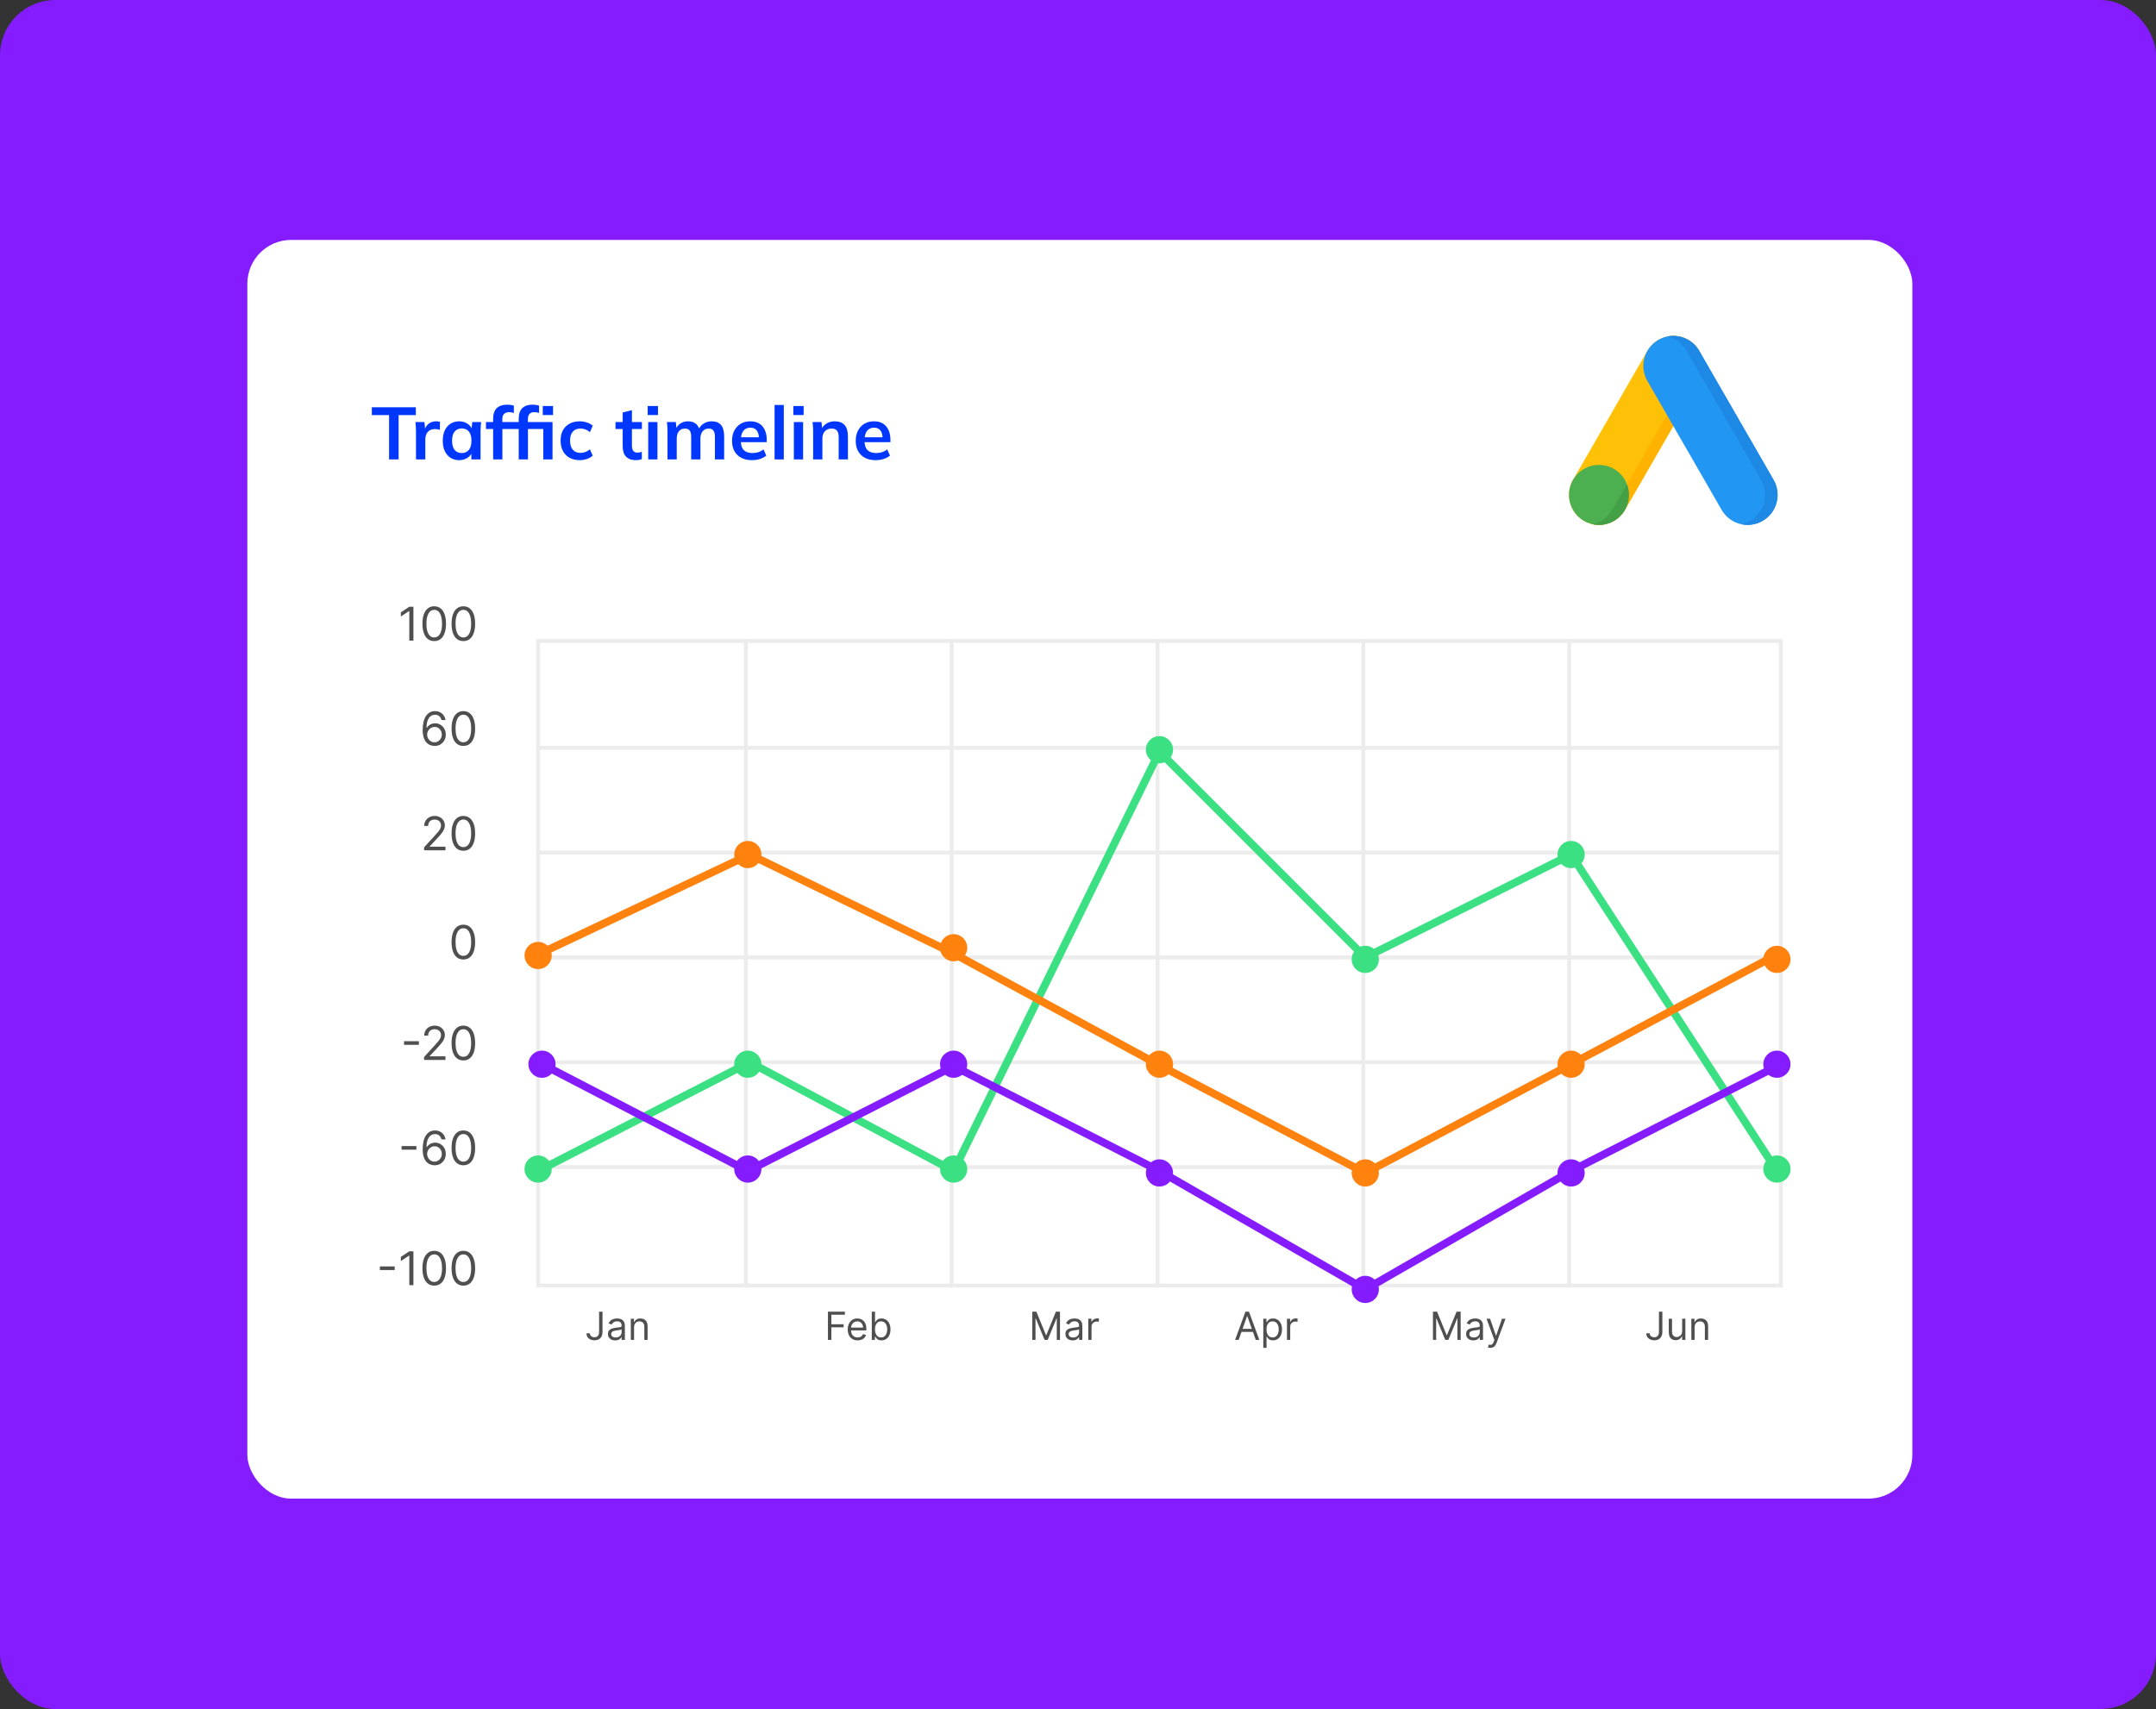 <svg width="584" height="463" viewBox="0 0 584 463" fill="none" xmlns="http://www.w3.org/2000/svg">
<rect x="0" y="0" width="584" height="463" fill="#333333" stroke="none"/>
<rect width="584" height="463" rx="15" fill="#851CFF"/>
<rect x="67" y="65" width="451" height="341" rx="11.869" fill="white"/>
<path d="M457.31 92.091C453.426 89.845 448.46 91.178 446.218 95.069L426.089 129.999C423.847 133.89 425.178 138.866 429.061 141.113C432.945 143.359 437.911 142.026 440.154 138.135L460.282 103.205C462.525 99.314 461.194 94.338 457.31 92.091Z" fill="#FFC107"/>
<path d="M457.307 92.091C455.492 91.042 453.442 90.774 451.544 91.183C452.35 91.357 453.143 91.656 453.896 92.091C457.78 94.338 459.111 99.314 456.868 103.205L436.74 138.135C435.545 140.208 433.576 141.555 431.41 142.021C434.764 142.745 438.342 141.272 440.15 138.135L460.279 103.205C462.521 99.314 461.19 94.338 457.307 92.091Z" fill="#FFB300"/>
<path d="M433.112 142.204C437.592 142.204 441.223 138.566 441.223 134.077C441.223 129.589 437.592 125.95 433.112 125.95C428.632 125.95 425 129.589 425 134.077C425 138.566 428.632 142.204 433.112 142.204Z" fill="#4CAF50"/>
<path d="M431.411 142.021C431.411 142.022 431.41 142.023 431.41 142.024C431.958 142.141 432.526 142.204 433.109 142.204C437.589 142.204 441.221 138.565 441.221 134.077C441.221 133.08 441.04 132.125 440.712 131.242L436.741 138.135C435.546 140.208 433.577 141.555 431.411 142.021Z" fill="#43A047"/>
<path d="M480.411 129.999L460.283 95.069C458.04 91.178 453.074 89.845 449.19 92.091C445.307 94.338 443.976 99.314 446.218 103.205L466.347 138.135C468.589 142.026 473.555 143.359 477.439 141.113C481.323 138.866 482.654 133.89 480.411 129.999Z" fill="#2196F3"/>
<path d="M480.411 129.999L460.283 95.069C458.475 91.932 454.897 90.459 451.543 91.183C453.709 91.649 455.677 92.996 456.872 95.069L477.001 129.999C479.243 133.89 477.913 138.866 474.029 141.113C473.276 141.548 472.483 141.847 471.677 142.021C473.575 142.43 475.625 142.162 477.44 141.113C481.323 138.866 482.654 133.89 480.411 129.999Z" fill="#1E88E5"/>
<path d="M105.386 124.462V112.459H100.717V110.334H112.64V112.459H107.971V124.462H105.386ZM112.681 124.462V116.927C112.681 116.5 112.667 116.066 112.641 115.625C112.627 115.184 112.594 114.756 112.54 114.342H114.965L115.246 117.108H114.845C114.979 116.44 115.199 115.885 115.506 115.444C115.827 115.004 116.214 114.676 116.669 114.463C117.123 114.249 117.617 114.142 118.152 114.142C118.392 114.142 118.586 114.155 118.733 114.182C118.88 114.195 119.027 114.229 119.174 114.282L119.153 116.487C118.9 116.38 118.679 116.313 118.492 116.286C118.319 116.259 118.098 116.246 117.831 116.246C117.256 116.246 116.769 116.366 116.368 116.607C115.981 116.847 115.687 117.181 115.486 117.609C115.299 118.036 115.206 118.524 115.206 119.072V124.462H112.681ZM124.378 124.663C123.496 124.663 122.721 124.456 122.053 124.042C121.385 123.614 120.864 123.006 120.49 122.218C120.116 121.43 119.929 120.488 119.929 119.392C119.929 118.297 120.116 117.362 120.49 116.587C120.864 115.799 121.385 115.197 122.053 114.783C122.721 114.356 123.496 114.142 124.378 114.142C125.233 114.142 125.981 114.356 126.622 114.783C127.277 115.197 127.711 115.758 127.925 116.467H127.704L127.925 114.342H130.33C130.29 114.756 130.249 115.177 130.209 115.605C130.183 116.032 130.169 116.453 130.169 116.867V124.462H127.684L127.664 122.378H127.905C127.691 123.073 127.257 123.627 126.602 124.042C125.948 124.456 125.206 124.663 124.378 124.663ZM125.079 122.739C125.867 122.739 126.502 122.465 126.983 121.917C127.464 121.356 127.704 120.515 127.704 119.392C127.704 118.27 127.464 117.435 126.983 116.887C126.502 116.34 125.867 116.066 125.079 116.066C124.291 116.066 123.656 116.34 123.175 116.887C122.694 117.435 122.454 118.27 122.454 119.392C122.454 120.515 122.688 121.356 123.155 121.917C123.636 122.465 124.278 122.739 125.079 122.739ZM133.578 124.462V116.226H131.635V114.342H134.28L133.578 114.984V113.44C133.578 112.185 133.899 111.236 134.54 110.595C135.195 109.954 136.15 109.633 137.406 109.633C137.7 109.633 138.007 109.653 138.328 109.693C138.662 109.733 138.949 109.807 139.19 109.913V111.877C139.016 111.811 138.809 111.757 138.568 111.717C138.328 111.677 138.094 111.657 137.867 111.657C137.52 111.657 137.206 111.724 136.925 111.857C136.658 111.991 136.444 112.198 136.284 112.479C136.137 112.746 136.063 113.106 136.063 113.561V114.783L135.703 114.342H138.729V116.226H136.083V124.462H133.578ZM140.506 124.462V116.226H138.562V114.342H141.208L140.506 114.984V113.44C140.506 112.185 140.82 111.236 141.448 110.595C142.089 109.954 143.018 109.633 144.234 109.633C144.528 109.633 144.835 109.653 145.155 109.693C145.489 109.733 145.777 109.807 146.017 109.913V111.877C145.844 111.811 145.636 111.757 145.396 111.717C145.155 111.677 144.922 111.657 144.695 111.657C144.174 111.657 143.759 111.811 143.452 112.118C143.145 112.412 142.991 112.893 142.991 113.561V114.783L142.63 114.342H149.664V124.462H147.159V116.226H143.011V124.462H140.506ZM147.019 112.439V109.994H149.805V112.439H147.019ZM157.038 124.663C155.996 124.663 155.081 124.449 154.293 124.022C153.518 123.594 152.917 122.986 152.489 122.198C152.062 121.396 151.848 120.448 151.848 119.352C151.848 118.257 152.062 117.322 152.489 116.547C152.93 115.772 153.538 115.177 154.313 114.763C155.088 114.349 155.996 114.142 157.038 114.142C157.706 114.142 158.354 114.249 158.982 114.463C159.623 114.663 160.144 114.957 160.545 115.344L159.784 117.088C159.423 116.754 159.015 116.507 158.561 116.346C158.12 116.173 157.686 116.086 157.259 116.086C156.363 116.086 155.662 116.366 155.154 116.927C154.66 117.489 154.413 118.303 154.413 119.372C154.413 120.441 154.66 121.263 155.154 121.837C155.662 122.412 156.363 122.699 157.259 122.699C157.673 122.699 158.1 122.619 158.541 122.458C158.995 122.298 159.41 122.051 159.784 121.717L160.545 123.44C160.131 123.828 159.603 124.128 158.962 124.342C158.334 124.556 157.693 124.663 157.038 124.663ZM172.315 124.663C171.113 124.663 170.204 124.349 169.59 123.721C168.975 123.093 168.668 122.151 168.668 120.895V116.226H166.724V114.342H168.668V111.757L171.173 111.116V114.342H173.878V116.226H171.173V120.735C171.173 121.43 171.306 121.917 171.573 122.198C171.841 122.478 172.208 122.619 172.676 122.619C172.93 122.619 173.143 122.599 173.317 122.559C173.504 122.519 173.684 122.465 173.858 122.398V124.382C173.631 124.476 173.377 124.543 173.097 124.583C172.829 124.636 172.569 124.663 172.315 124.663ZM175.58 124.462V114.342H178.085V124.462H175.58ZM175.439 112.439V109.994H178.225V112.439H175.439ZM180.805 124.462V116.867C180.805 116.453 180.791 116.032 180.765 115.605C180.738 115.177 180.698 114.756 180.644 114.342H183.069L183.27 116.346H183.029C183.31 115.652 183.737 115.11 184.312 114.723C184.9 114.336 185.594 114.142 186.396 114.142C187.198 114.142 187.859 114.336 188.38 114.723C188.914 115.097 189.288 115.685 189.502 116.487H189.181C189.462 115.765 189.923 115.197 190.564 114.783C191.205 114.356 191.94 114.142 192.769 114.142C193.904 114.142 194.753 114.476 195.314 115.144C195.875 115.812 196.155 116.854 196.155 118.27V124.462H193.65V118.37C193.65 117.569 193.517 116.994 193.25 116.647C192.982 116.286 192.555 116.106 191.967 116.106C191.272 116.106 190.725 116.353 190.324 116.847C189.923 117.328 189.723 117.983 189.723 118.811V124.462H187.218V118.37C187.218 117.569 187.084 116.994 186.817 116.647C186.55 116.286 186.122 116.106 185.534 116.106C184.839 116.106 184.292 116.353 183.891 116.847C183.503 117.328 183.31 117.983 183.31 118.811V124.462H180.805ZM203.719 124.663C202.022 124.663 200.693 124.195 199.731 123.26C198.769 122.325 198.288 121.042 198.288 119.412C198.288 118.357 198.495 117.435 198.909 116.647C199.323 115.859 199.898 115.244 200.632 114.803C201.381 114.362 202.249 114.142 203.238 114.142C204.213 114.142 205.028 114.349 205.683 114.763C206.337 115.177 206.831 115.758 207.165 116.507C207.513 117.255 207.687 118.13 207.687 119.132V119.793H200.312V118.47H205.903L205.562 118.751C205.562 117.816 205.362 117.101 204.961 116.607C204.574 116.112 204.006 115.865 203.258 115.865C202.429 115.865 201.788 116.159 201.334 116.747C200.893 117.335 200.673 118.157 200.673 119.212V119.472C200.673 120.568 200.94 121.39 201.474 121.937C202.022 122.472 202.79 122.739 203.779 122.739C204.353 122.739 204.888 122.665 205.382 122.519C205.89 122.358 206.371 122.104 206.825 121.757L207.566 123.44C207.085 123.828 206.511 124.128 205.843 124.342C205.175 124.556 204.467 124.663 203.719 124.663ZM209.808 124.462V109.713H212.313V124.462H209.808ZM215.033 124.462V114.342H217.538V124.462H215.033ZM214.893 112.439V109.994H217.678V112.439H214.893ZM220.258 124.462V116.867C220.258 116.453 220.245 116.032 220.218 115.605C220.191 115.177 220.151 114.756 220.098 114.342H222.523L222.723 116.346H222.483C222.803 115.638 223.278 115.097 223.905 114.723C224.533 114.336 225.261 114.142 226.09 114.142C227.279 114.142 228.174 114.476 228.775 115.144C229.376 115.812 229.677 116.854 229.677 118.27V124.462H227.172V118.39C227.172 117.575 227.012 116.994 226.691 116.647C226.384 116.286 225.916 116.106 225.288 116.106C224.513 116.106 223.899 116.346 223.445 116.827C222.99 117.308 222.763 117.949 222.763 118.751V124.462H220.258ZM237.223 124.663C235.526 124.663 234.197 124.195 233.235 123.26C232.273 122.325 231.792 121.042 231.792 119.412C231.792 118.357 231.999 117.435 232.413 116.647C232.827 115.859 233.402 115.244 234.137 114.803C234.885 114.362 235.753 114.142 236.742 114.142C237.717 114.142 238.532 114.349 239.187 114.763C239.841 115.177 240.336 115.758 240.67 116.507C241.017 117.255 241.191 118.13 241.191 119.132V119.793H233.816V118.47H239.407L239.066 118.751C239.066 117.816 238.866 117.101 238.465 116.607C238.078 116.112 237.51 115.865 236.762 115.865C235.933 115.865 235.292 116.159 234.838 116.747C234.397 117.335 234.177 118.157 234.177 119.212V119.472C234.177 120.568 234.444 121.39 234.978 121.937C235.526 122.472 236.294 122.739 237.283 122.739C237.857 122.739 238.392 122.665 238.886 122.519C239.394 122.358 239.875 122.104 240.329 121.757L241.07 123.44C240.589 123.828 240.015 124.128 239.347 124.342C238.679 124.556 237.971 124.663 237.223 124.663Z" fill="#0037FF"/>
<rect x="145.76" y="173.653" width="336.612" height="174.617" stroke="#ECECEC" stroke-width="1.052"/>
<path d="M145.234 230.982H482.898" stroke="#ECECEC" stroke-width="1.052"/>
<path d="M145.234 202.58H482.898" stroke="#ECECEC" stroke-width="1.052"/>
<path d="M145.234 259.384H482.898" stroke="#ECECEC" stroke-width="1.052"/>
<path d="M145.234 287.786H482.898" stroke="#ECECEC" stroke-width="1.052"/>
<path d="M145.234 316.187H482.898" stroke="#ECECEC" stroke-width="1.052"/>
<path d="M202.039 173.127L202.039 348.796" stroke="#ECECEC" stroke-width="1.052"/>
<path d="M257.789 173.127L257.789 348.796" stroke="#ECECEC" stroke-width="1.052"/>
<path d="M313.539 173.127L313.539 348.796" stroke="#ECECEC" stroke-width="1.052"/>
<path d="M369.293 173.127L369.293 348.796" stroke="#ECECEC" stroke-width="1.052"/>
<path d="M425.043 173.127L425.043 348.796" stroke="#ECECEC" stroke-width="1.052"/>
<path d="M106.914 343.09V344.076H102.898V343.09H106.914ZM111.985 338.993V348.173H110.873V340.158H110.819L108.578 341.646V340.517L110.873 338.993H111.985ZM117.62 348.298C116.944 348.298 116.369 348.115 115.894 347.747C115.419 347.376 115.055 346.84 114.804 346.138C114.553 345.432 114.428 344.581 114.428 343.583C114.428 342.591 114.553 341.743 114.804 341.041C115.058 340.336 115.423 339.798 115.898 339.427C116.376 339.054 116.95 338.867 117.62 338.867C118.289 338.867 118.861 339.054 119.336 339.427C119.815 339.798 120.179 340.336 120.43 341.041C120.684 341.743 120.811 342.591 120.811 343.583C120.811 344.581 120.686 345.432 120.435 346.138C120.184 346.84 119.82 347.376 119.345 347.747C118.87 348.115 118.295 348.298 117.62 348.298ZM117.62 347.312C118.289 347.312 118.809 346.989 119.179 346.344C119.55 345.698 119.735 344.778 119.735 343.583C119.735 342.788 119.65 342.111 119.48 341.552C119.312 340.993 119.07 340.567 118.754 340.275C118.44 339.982 118.062 339.835 117.62 339.835C116.956 339.835 116.438 340.162 116.064 340.817C115.691 341.468 115.504 342.39 115.504 343.583C115.504 344.378 115.587 345.053 115.755 345.609C115.922 346.165 116.163 346.588 116.476 346.877C116.793 347.167 117.174 347.312 117.62 347.312ZM125.509 348.298C124.834 348.298 124.258 348.115 123.783 347.747C123.308 347.376 122.945 346.84 122.694 346.138C122.443 345.432 122.317 344.581 122.317 343.583C122.317 342.591 122.443 341.743 122.694 341.041C122.948 340.336 123.312 339.798 123.788 339.427C124.266 339.054 124.839 338.867 125.509 338.867C126.178 338.867 126.751 339.054 127.226 339.427C127.704 339.798 128.068 340.336 128.319 341.041C128.573 341.743 128.7 342.591 128.7 343.583C128.7 344.581 128.575 345.432 128.324 346.138C128.073 346.84 127.71 347.376 127.235 347.747C126.76 348.115 126.184 348.298 125.509 348.298ZM125.509 347.312C126.178 347.312 126.698 346.989 127.069 346.344C127.439 345.698 127.625 344.778 127.625 343.583C127.625 342.788 127.539 342.111 127.369 341.552C127.202 340.993 126.96 340.567 126.643 340.275C126.329 339.982 125.951 339.835 125.509 339.835C124.845 339.835 124.327 340.162 123.953 340.817C123.58 341.468 123.393 342.39 123.393 343.583C123.393 344.378 123.477 345.053 123.644 345.609C123.811 346.165 124.052 346.588 124.366 346.877C124.683 347.167 125.064 347.312 125.509 347.312Z" fill="#4F4F4F"/>
<path d="M112.794 310.48V311.466H108.778V310.48H112.794ZM117.686 315.689C117.309 315.683 116.933 315.611 116.556 315.474C116.18 315.336 115.836 315.105 115.525 314.779C115.214 314.45 114.965 314.007 114.776 313.448C114.588 312.886 114.494 312.181 114.494 311.332C114.494 310.519 114.57 309.799 114.723 309.171C114.875 308.541 115.096 308.01 115.386 307.58C115.676 307.147 116.026 306.818 116.435 306.594C116.847 306.37 117.312 306.258 117.829 306.258C118.343 306.258 118.8 306.361 119.201 306.567C119.604 306.77 119.933 307.054 120.187 307.419C120.441 307.783 120.605 308.203 120.68 308.678H119.586C119.485 308.266 119.287 307.924 118.995 307.652C118.702 307.38 118.313 307.244 117.829 307.244C117.118 307.244 116.558 307.553 116.148 308.172C115.742 308.79 115.537 309.658 115.534 310.776H115.606C115.773 310.522 115.972 310.305 116.202 310.126C116.435 309.944 116.692 309.803 116.973 309.705C117.254 309.606 117.551 309.557 117.865 309.557C118.391 309.557 118.872 309.688 119.308 309.951C119.745 310.211 120.094 310.571 120.357 311.032C120.62 311.489 120.752 312.013 120.752 312.605C120.752 313.173 120.625 313.693 120.371 314.165C120.117 314.634 119.76 315.008 119.299 315.286C118.842 315.56 118.304 315.695 117.686 315.689ZM117.686 314.703C118.062 314.703 118.4 314.609 118.699 314.42C119.001 314.232 119.238 313.98 119.411 313.663C119.588 313.346 119.676 312.993 119.676 312.605C119.676 312.225 119.591 311.88 119.42 311.569C119.253 311.256 119.021 311.006 118.726 310.821C118.433 310.636 118.098 310.543 117.722 310.543C117.438 310.543 117.173 310.6 116.928 310.713C116.683 310.824 116.468 310.976 116.283 311.171C116.1 311.365 115.957 311.587 115.852 311.838C115.748 312.086 115.695 312.348 115.695 312.623C115.695 312.987 115.781 313.328 115.951 313.645C116.124 313.962 116.36 314.217 116.659 314.411C116.961 314.606 117.303 314.703 117.686 314.703ZM125.509 315.689C124.834 315.689 124.258 315.505 123.783 315.138C123.308 314.767 122.945 314.231 122.694 313.528C122.443 312.823 122.317 311.971 122.317 310.973C122.317 309.981 122.443 309.134 122.694 308.432C122.948 307.726 123.312 307.189 123.788 306.818C124.266 306.444 124.839 306.258 125.509 306.258C126.178 306.258 126.751 306.444 127.226 306.818C127.704 307.189 128.068 307.726 128.319 308.432C128.573 309.134 128.7 309.981 128.7 310.973C128.7 311.971 128.575 312.823 128.324 313.528C128.073 314.231 127.71 314.767 127.235 315.138C126.76 315.505 126.184 315.689 125.509 315.689ZM125.509 314.703C126.178 314.703 126.698 314.38 127.069 313.735C127.439 313.089 127.625 312.169 127.625 310.973C127.625 310.178 127.539 309.502 127.369 308.943C127.202 308.384 126.96 307.958 126.643 307.665C126.329 307.372 125.951 307.226 125.509 307.226C124.845 307.226 124.327 307.553 123.953 308.208C123.58 308.859 123.393 309.781 123.393 310.973C123.393 311.768 123.477 312.444 123.644 312.999C123.811 313.555 124.052 313.978 124.366 314.268C124.683 314.558 125.064 314.703 125.509 314.703Z" fill="#4F4F4F"/>
<path d="M113.46 282.079V283.065H109.443V282.079H113.46ZM114.872 287.162V286.355L117.902 283.038C118.258 282.65 118.55 282.312 118.781 282.025C119.011 281.735 119.181 281.463 119.292 281.209C119.405 280.952 119.462 280.683 119.462 280.402C119.462 280.08 119.384 279.8 119.229 279.564C119.076 279.328 118.867 279.146 118.601 279.017C118.335 278.889 118.036 278.825 117.705 278.825C117.352 278.825 117.044 278.898 116.781 279.044C116.521 279.188 116.32 279.389 116.176 279.649C116.036 279.909 115.965 280.214 115.965 280.564H114.908C114.908 280.026 115.032 279.554 115.28 279.147C115.528 278.741 115.865 278.424 116.293 278.197C116.723 277.97 117.206 277.856 117.741 277.856C118.278 277.856 118.755 277.97 119.171 278.197C119.586 278.424 119.912 278.73 120.148 279.116C120.384 279.501 120.502 279.93 120.502 280.402C120.502 280.74 120.441 281.07 120.318 281.393C120.199 281.713 119.989 282.07 119.69 282.464C119.395 282.856 118.984 283.334 118.458 283.899L116.396 286.104V286.176H120.663V287.162H114.872ZM125.509 287.288C124.834 287.288 124.258 287.104 123.783 286.736C123.308 286.366 122.945 285.829 122.694 285.127C122.443 284.422 122.317 283.57 122.317 282.572C122.317 281.58 122.443 280.733 122.694 280.03C122.948 279.325 123.312 278.787 123.788 278.417C124.266 278.043 124.839 277.856 125.509 277.856C126.178 277.856 126.751 278.043 127.226 278.417C127.704 278.787 128.068 279.325 128.319 280.03C128.573 280.733 128.7 281.58 128.7 282.572C128.7 283.57 128.575 284.422 128.324 285.127C128.073 285.829 127.71 286.366 127.235 286.736C126.76 287.104 126.184 287.288 125.509 287.288ZM125.509 286.301C126.178 286.301 126.698 285.979 127.069 285.333C127.439 284.688 127.625 283.767 127.625 282.572C127.625 281.777 127.539 281.1 127.369 280.541C127.202 279.983 126.96 279.557 126.643 279.264C126.329 278.971 125.951 278.825 125.509 278.825C124.845 278.825 124.327 279.152 123.953 279.806C123.58 280.458 123.393 281.38 123.393 282.572C123.393 283.367 123.477 284.042 123.644 284.598C123.811 285.154 124.052 285.577 124.366 285.867C124.683 286.157 125.064 286.301 125.509 286.301Z" fill="#4F4F4F"/>
<path d="M125.509 259.938C124.834 259.938 124.258 259.754 123.783 259.387C123.308 259.016 122.945 258.48 122.694 257.777C122.443 257.072 122.317 256.22 122.317 255.222C122.317 254.23 122.443 253.383 122.694 252.681C122.948 251.975 123.312 251.438 123.788 251.067C124.266 250.693 124.839 250.507 125.509 250.507C126.178 250.507 126.751 250.693 127.226 251.067C127.704 251.438 128.068 251.975 128.319 252.681C128.573 253.383 128.7 254.23 128.7 255.222C128.7 256.22 128.575 257.072 128.324 257.777C128.073 258.48 127.71 259.016 127.235 259.387C126.76 259.754 126.184 259.938 125.509 259.938ZM125.509 258.952C126.178 258.952 126.698 258.629 127.069 257.984C127.439 257.338 127.625 256.418 127.625 255.222C127.625 254.427 127.539 253.751 127.369 253.192C127.202 252.633 126.96 252.207 126.643 251.914C126.329 251.621 125.951 251.475 125.509 251.475C124.845 251.475 124.327 251.802 123.953 252.457C123.58 253.108 123.393 254.03 123.393 255.222C123.393 256.017 123.477 256.693 123.644 257.248C123.811 257.804 124.052 258.227 124.366 258.517C124.683 258.807 125.064 258.952 125.509 258.952Z" fill="#4F4F4F"/>
<path d="M114.872 230.359V229.552L117.902 226.235C118.258 225.846 118.55 225.509 118.781 225.222C119.011 224.932 119.181 224.66 119.292 224.406C119.405 224.149 119.462 223.88 119.462 223.599C119.462 223.276 119.384 222.997 119.229 222.761C119.076 222.525 118.867 222.343 118.601 222.214C118.335 222.086 118.036 222.021 117.705 222.021C117.352 222.021 117.044 222.094 116.781 222.241C116.521 222.384 116.32 222.586 116.176 222.846C116.036 223.106 115.965 223.411 115.965 223.761H114.908C114.908 223.223 115.032 222.75 115.28 222.344C115.528 221.938 115.865 221.621 116.293 221.394C116.723 221.167 117.206 221.053 117.741 221.053C118.278 221.053 118.755 221.167 119.171 221.394C119.586 221.621 119.912 221.927 120.148 222.313C120.384 222.698 120.502 223.127 120.502 223.599C120.502 223.937 120.441 224.267 120.318 224.59C120.199 224.91 119.989 225.267 119.69 225.661C119.395 226.053 118.984 226.531 118.458 227.096L116.396 229.301V229.373H120.663V230.359H114.872ZM125.509 230.484C124.834 230.484 124.258 230.301 123.783 229.933C123.308 229.562 122.945 229.026 122.694 228.324C122.443 227.619 122.317 226.767 122.317 225.769C122.317 224.777 122.443 223.929 122.694 223.227C122.948 222.522 123.312 221.984 123.788 221.613C124.266 221.24 124.839 221.053 125.509 221.053C126.178 221.053 126.751 221.24 127.226 221.613C127.704 221.984 128.068 222.522 128.319 223.227C128.573 223.929 128.7 224.777 128.7 225.769C128.7 226.767 128.575 227.619 128.324 228.324C128.073 229.026 127.71 229.562 127.235 229.933C126.76 230.301 126.184 230.484 125.509 230.484ZM125.509 229.498C126.178 229.498 126.698 229.175 127.069 228.53C127.439 227.885 127.625 226.964 127.625 225.769C127.625 224.974 127.539 224.297 127.369 223.738C127.202 223.179 126.96 222.753 126.643 222.461C126.329 222.168 125.951 222.021 125.509 222.021C124.845 222.021 124.327 222.349 123.953 223.003C123.58 223.654 123.393 224.576 123.393 225.769C123.393 226.564 123.477 227.239 123.644 227.795C123.811 228.351 124.052 228.774 124.366 229.063C124.683 229.353 125.064 229.498 125.509 229.498Z" fill="#4F4F4F"/>
<path d="M117.686 202.083C117.309 202.077 116.933 202.005 116.556 201.868C116.18 201.73 115.836 201.499 115.525 201.173C115.214 200.844 114.965 200.401 114.776 199.842C114.588 199.28 114.494 198.575 114.494 197.726C114.494 196.913 114.57 196.193 114.723 195.565C114.875 194.935 115.096 194.404 115.386 193.974C115.676 193.541 116.026 193.212 116.435 192.988C116.847 192.764 117.312 192.652 117.829 192.652C118.343 192.652 118.8 192.755 119.201 192.961C119.604 193.164 119.933 193.448 120.187 193.813C120.441 194.177 120.605 194.597 120.68 195.072H119.586C119.485 194.66 119.287 194.318 118.995 194.046C118.702 193.774 118.313 193.638 117.829 193.638C117.118 193.638 116.558 193.947 116.148 194.566C115.742 195.184 115.537 196.052 115.534 197.17H115.606C115.773 196.916 115.972 196.699 116.202 196.52C116.435 196.338 116.692 196.197 116.973 196.099C117.254 196 117.551 195.951 117.865 195.951C118.391 195.951 118.872 196.082 119.308 196.345C119.745 196.605 120.094 196.965 120.357 197.426C120.62 197.883 120.752 198.407 120.752 198.999C120.752 199.567 120.625 200.087 120.371 200.559C120.117 201.028 119.76 201.402 119.299 201.68C118.842 201.955 118.304 202.089 117.686 202.083ZM117.686 201.097C118.062 201.097 118.4 201.003 118.699 200.814C119.001 200.626 119.238 200.374 119.411 200.057C119.588 199.74 119.676 199.388 119.676 198.999C119.676 198.619 119.591 198.274 119.42 197.964C119.253 197.65 119.021 197.4 118.726 197.215C118.433 197.03 118.098 196.937 117.722 196.937C117.438 196.937 117.173 196.994 116.928 197.107C116.683 197.218 116.468 197.37 116.283 197.565C116.1 197.759 115.957 197.981 115.852 198.232C115.748 198.481 115.695 198.742 115.695 199.017C115.695 199.382 115.781 199.722 115.951 200.039C116.124 200.356 116.36 200.611 116.659 200.805C116.961 201 117.303 201.097 117.686 201.097ZM125.509 202.083C124.834 202.083 124.258 201.899 123.783 201.532C123.308 201.161 122.945 200.625 122.694 199.922C122.443 199.217 122.317 198.365 122.317 197.367C122.317 196.375 122.443 195.528 122.694 194.826C122.948 194.12 123.312 193.583 123.788 193.212C124.266 192.838 124.839 192.652 125.509 192.652C126.178 192.652 126.751 192.838 127.226 193.212C127.704 193.583 128.068 194.12 128.319 194.826C128.573 195.528 128.7 196.375 128.7 197.367C128.7 198.365 128.575 199.217 128.324 199.922C128.073 200.625 127.71 201.161 127.235 201.532C126.76 201.899 126.184 202.083 125.509 202.083ZM125.509 201.097C126.178 201.097 126.698 200.774 127.069 200.129C127.439 199.483 127.625 198.563 127.625 197.367C127.625 196.572 127.539 195.896 127.369 195.337C127.202 194.778 126.96 194.352 126.643 194.059C126.329 193.766 125.951 193.62 125.509 193.62C124.845 193.62 124.327 193.947 123.953 194.602C123.58 195.253 123.393 196.175 123.393 197.367C123.393 198.162 123.477 198.838 123.644 199.393C123.811 199.949 124.052 200.372 124.366 200.662C124.683 200.952 125.064 201.097 125.509 201.097Z" fill="#4F4F4F"/>
<path d="M111.985 164.375V173.556H110.873V165.541H110.819L108.578 167.029V165.899L110.873 164.375H111.985ZM117.62 173.681C116.944 173.681 116.369 173.497 115.894 173.13C115.419 172.759 115.055 172.223 114.804 171.521C114.553 170.815 114.428 169.964 114.428 168.966C114.428 167.973 114.553 167.126 114.804 166.424C115.058 165.719 115.423 165.181 115.898 164.81C116.376 164.437 116.95 164.25 117.62 164.25C118.289 164.25 118.861 164.437 119.336 164.81C119.815 165.181 120.179 165.719 120.43 166.424C120.684 167.126 120.811 167.973 120.811 168.966C120.811 169.964 120.686 170.815 120.435 171.521C120.184 172.223 119.82 172.759 119.345 173.13C118.87 173.497 118.295 173.681 117.62 173.681ZM117.62 172.695C118.289 172.695 118.809 172.372 119.179 171.727C119.55 171.081 119.735 170.161 119.735 168.966C119.735 168.171 119.65 167.494 119.48 166.935C119.312 166.376 119.07 165.95 118.754 165.657C118.44 165.364 118.062 165.218 117.62 165.218C116.956 165.218 116.438 165.545 116.064 166.2C115.691 166.851 115.504 167.773 115.504 168.966C115.504 169.76 115.587 170.436 115.755 170.992C115.922 171.547 116.163 171.97 116.476 172.26C116.793 172.55 117.174 172.695 117.62 172.695ZM125.509 173.681C124.834 173.681 124.258 173.497 123.783 173.13C123.308 172.759 122.945 172.223 122.694 171.521C122.443 170.815 122.317 169.964 122.317 168.966C122.317 167.973 122.443 167.126 122.694 166.424C122.948 165.719 123.312 165.181 123.788 164.81C124.266 164.437 124.839 164.25 125.509 164.25C126.178 164.25 126.751 164.437 127.226 164.81C127.704 165.181 128.068 165.719 128.319 166.424C128.573 167.126 128.7 167.973 128.7 168.966C128.7 169.964 128.575 170.815 128.324 171.521C128.073 172.223 127.71 172.759 127.235 173.13C126.76 173.497 126.184 173.681 125.509 173.681ZM125.509 172.695C126.178 172.695 126.698 172.372 127.069 171.727C127.439 171.081 127.625 170.161 127.625 168.966C127.625 168.171 127.539 167.494 127.369 166.935C127.202 166.376 126.96 165.95 126.643 165.657C126.329 165.364 125.951 165.218 125.509 165.218C124.845 165.218 124.327 165.545 123.953 166.2C123.58 166.851 123.393 167.773 123.393 168.966C123.393 169.76 123.477 170.436 123.644 170.992C123.811 171.547 124.052 171.97 124.366 172.26C124.683 172.55 125.064 172.695 125.509 172.695Z" fill="#4F4F4F"/>
<path d="M162.279 355.353H163.206V360.822C163.206 361.31 163.116 361.725 162.937 362.066C162.758 362.407 162.505 362.666 162.179 362.843C161.852 363.02 161.468 363.108 161.024 363.108C160.606 363.108 160.234 363.032 159.907 362.88C159.581 362.726 159.325 362.507 159.138 362.223C158.951 361.939 158.858 361.601 158.858 361.21H159.769C159.769 361.427 159.823 361.616 159.93 361.778C160.039 361.938 160.189 362.062 160.378 362.152C160.567 362.241 160.783 362.286 161.024 362.286C161.291 362.286 161.517 362.23 161.704 362.118C161.891 362.006 162.033 361.842 162.13 361.625C162.23 361.406 162.279 361.138 162.279 360.822V355.353ZM166.631 363.138C166.268 363.138 165.938 363.069 165.641 362.932C165.345 362.793 165.11 362.593 164.935 362.331C164.761 362.067 164.674 361.748 164.674 361.375C164.674 361.046 164.739 360.78 164.868 360.575C164.998 360.369 165.171 360.207 165.387 360.09C165.604 359.973 165.843 359.886 166.105 359.828C166.369 359.768 166.634 359.721 166.9 359.686C167.249 359.641 167.532 359.608 167.748 359.585C167.967 359.561 168.127 359.519 168.226 359.462C168.328 359.405 168.38 359.305 168.38 359.163V359.133C168.38 358.765 168.279 358.479 168.077 358.274C167.878 358.07 167.575 357.968 167.169 357.968C166.748 357.968 166.418 358.06 166.179 358.244C165.94 358.429 165.772 358.625 165.675 358.835L164.838 358.536C164.988 358.187 165.187 357.916 165.436 357.721C165.687 357.525 165.961 357.388 166.258 357.311C166.557 357.231 166.85 357.191 167.139 357.191C167.324 357.191 167.535 357.213 167.774 357.258C168.016 357.301 168.249 357.389 168.473 357.523C168.7 357.658 168.888 357.861 169.037 358.132C169.186 358.404 169.261 358.767 169.261 359.223V363.003H168.38V362.226H168.335C168.275 362.351 168.175 362.484 168.036 362.626C167.896 362.768 167.711 362.889 167.479 362.988C167.248 363.088 166.965 363.138 166.631 363.138ZM166.766 362.346C167.114 362.346 167.408 362.277 167.647 362.141C167.889 362.004 168.071 361.827 168.193 361.61C168.317 361.393 168.38 361.166 168.38 360.926V360.12C168.342 360.164 168.26 360.206 168.133 360.243C168.008 360.278 167.864 360.309 167.7 360.336C167.538 360.361 167.38 360.384 167.225 360.404C167.073 360.421 166.95 360.436 166.855 360.448C166.626 360.478 166.412 360.527 166.213 360.594C166.016 360.659 165.857 360.757 165.735 360.889C165.615 361.019 165.556 361.195 165.556 361.42C165.556 361.726 165.669 361.957 165.895 362.114C166.125 362.269 166.415 362.346 166.766 362.346ZM171.752 359.552V363.003H170.87V357.266H171.722V358.162H171.797C171.931 357.871 172.135 357.637 172.409 357.46C172.683 357.281 173.037 357.191 173.47 357.191C173.859 357.191 174.198 357.271 174.49 357.43C174.781 357.587 175.008 357.826 175.17 358.147C175.332 358.466 175.413 358.869 175.413 359.358V363.003H174.531V359.417C174.531 358.967 174.414 358.615 174.18 358.364C173.946 358.11 173.624 357.983 173.216 357.983C172.935 357.983 172.683 358.044 172.461 358.166C172.242 358.288 172.069 358.466 171.942 358.7C171.815 358.934 171.752 359.218 171.752 359.552Z" fill="#4F4F4F"/>
<path d="M224.265 363.003V355.353H228.853V356.175H225.192V358.76H228.509V359.582H225.192V363.003H224.265ZM232.304 363.123C231.751 363.123 231.274 363.001 230.873 362.757C230.475 362.51 230.167 362.167 229.951 361.726C229.737 361.283 229.63 360.767 229.63 360.179C229.63 359.592 229.737 359.074 229.951 358.625C230.167 358.175 230.469 357.824 230.855 357.572C231.243 357.318 231.696 357.191 232.214 357.191C232.513 357.191 232.808 357.241 233.1 357.34C233.391 357.44 233.656 357.602 233.895 357.826C234.134 358.048 234.325 358.342 234.467 358.708C234.609 359.074 234.68 359.524 234.68 360.06V360.433H230.257V359.671H233.783C233.783 359.348 233.719 359.059 233.589 358.805C233.462 358.551 233.28 358.35 233.044 358.203C232.81 358.056 232.533 357.983 232.214 357.983C231.863 357.983 231.56 358.07 231.303 358.244C231.049 358.416 230.853 358.64 230.717 358.917C230.58 359.193 230.511 359.49 230.511 359.806V360.314C230.511 360.747 230.586 361.115 230.735 361.416C230.887 361.715 231.098 361.943 231.367 362.099C231.635 362.254 231.948 362.331 232.304 362.331C232.536 362.331 232.745 362.299 232.932 362.234C233.121 362.167 233.284 362.067 233.421 361.935C233.558 361.801 233.664 361.634 233.739 361.435L234.59 361.674C234.501 361.962 234.35 362.216 234.138 362.436C233.927 362.652 233.665 362.822 233.354 362.944C233.042 363.063 232.693 363.123 232.304 363.123ZM236.14 363.003V355.353H237.022V358.177H237.097C237.161 358.078 237.251 357.951 237.366 357.796C237.483 357.639 237.65 357.5 237.866 357.378C238.085 357.253 238.382 357.191 238.755 357.191C239.238 357.191 239.664 357.312 240.033 357.553C240.401 357.795 240.689 358.137 240.896 358.581C241.102 359.024 241.206 359.547 241.206 360.15C241.206 360.757 241.102 361.284 240.896 361.73C240.689 362.173 240.403 362.517 240.037 362.761C239.67 363.002 239.248 363.123 238.77 363.123C238.402 363.123 238.107 363.062 237.885 362.94C237.663 362.815 237.493 362.675 237.373 362.518C237.254 362.358 237.161 362.226 237.097 362.122H236.992V363.003H236.14ZM237.007 360.135C237.007 360.568 237.071 360.95 237.198 361.281C237.325 361.61 237.51 361.868 237.754 362.055C237.998 362.239 238.297 362.331 238.651 362.331C239.019 362.331 239.327 362.234 239.573 362.04C239.822 361.843 240.009 361.579 240.134 361.248C240.261 360.914 240.324 360.543 240.324 360.135C240.324 359.731 240.262 359.368 240.137 359.044C240.015 358.718 239.83 358.46 239.581 358.271C239.334 358.079 239.024 357.983 238.651 357.983C238.292 357.983 237.991 358.074 237.747 358.256C237.503 358.435 237.318 358.686 237.194 359.01C237.069 359.331 237.007 359.706 237.007 360.135Z" fill="#4F4F4F"/>
<path d="M279.62 355.353H280.726L283.325 361.703H283.415L286.015 355.353H287.121V363.003H286.254V357.191H286.179L283.789 363.003H282.952L280.561 357.191H280.486V363.003H279.62V355.353ZM290.547 363.138C290.183 363.138 289.854 363.069 289.557 362.932C289.261 362.793 289.025 362.593 288.851 362.331C288.677 362.067 288.59 361.748 288.59 361.375C288.59 361.046 288.654 360.78 288.784 360.575C288.913 360.369 289.087 360.207 289.303 360.09C289.52 359.973 289.759 359.886 290.02 359.828C290.284 359.768 290.55 359.721 290.816 359.686C291.165 359.641 291.447 359.608 291.664 359.585C291.883 359.561 292.043 359.519 292.142 359.462C292.244 359.405 292.295 359.305 292.295 359.163V359.133C292.295 358.765 292.194 358.479 291.993 358.274C291.793 358.07 291.491 357.968 291.085 357.968C290.664 357.968 290.334 358.06 290.095 358.244C289.856 358.429 289.688 358.625 289.591 358.835L288.754 358.536C288.903 358.187 289.103 357.916 289.352 357.721C289.603 357.525 289.877 357.388 290.174 357.311C290.472 357.231 290.766 357.191 291.055 357.191C291.239 357.191 291.451 357.213 291.69 357.258C291.932 357.301 292.165 357.389 292.389 357.523C292.615 357.658 292.803 357.861 292.953 358.132C293.102 358.404 293.177 358.767 293.177 359.223V363.003H292.295V362.226H292.25C292.191 362.351 292.091 362.484 291.952 362.626C291.812 362.768 291.627 362.889 291.395 362.988C291.163 363.088 290.881 363.138 290.547 363.138ZM290.682 362.346C291.03 362.346 291.324 362.277 291.563 362.141C291.805 362.004 291.986 361.827 292.109 361.61C292.233 361.393 292.295 361.166 292.295 360.926V360.12C292.258 360.164 292.176 360.206 292.049 360.243C291.924 360.278 291.78 360.309 291.615 360.336C291.454 360.361 291.295 360.384 291.141 360.404C290.989 360.421 290.866 360.436 290.771 360.448C290.542 360.478 290.328 360.527 290.129 360.594C289.932 360.659 289.773 360.757 289.651 360.889C289.531 361.019 289.471 361.195 289.471 361.42C289.471 361.726 289.585 361.957 289.811 362.114C290.04 362.269 290.33 362.346 290.682 362.346ZM294.786 363.003V357.266H295.638V358.132H295.697C295.802 357.848 295.991 357.618 296.265 357.441C296.539 357.264 296.848 357.176 297.192 357.176C297.256 357.176 297.337 357.177 297.434 357.18C297.532 357.182 297.605 357.186 297.655 357.191V358.088C297.625 358.08 297.556 358.069 297.449 358.054C297.345 358.036 297.234 358.028 297.117 358.028C296.838 358.028 296.589 358.086 296.37 358.203C296.153 358.318 295.981 358.477 295.854 358.681C295.73 358.883 295.667 359.114 295.667 359.373V363.003H294.786Z" fill="#4F4F4F"/>
<path d="M335.516 363.003H334.545L337.354 355.353H338.31L341.12 363.003H340.148L337.862 356.563H337.802L335.516 363.003ZM335.875 360.015H339.79V360.837H335.875V360.015ZM342.192 365.155V357.266H343.043V358.177H343.148C343.213 358.078 343.302 357.951 343.417 357.796C343.534 357.639 343.701 357.5 343.917 357.378C344.137 357.253 344.433 357.191 344.806 357.191C345.29 357.191 345.715 357.312 346.084 357.553C346.453 357.795 346.74 358.137 346.947 358.581C347.154 359.024 347.257 359.547 347.257 360.15C347.257 360.757 347.154 361.284 346.947 361.73C346.74 362.173 346.454 362.517 346.088 362.761C345.722 363.002 345.3 363.123 344.821 363.123C344.453 363.123 344.158 363.062 343.936 362.94C343.714 362.815 343.544 362.675 343.424 362.518C343.305 362.358 343.213 362.226 343.148 362.122H343.073V365.155H342.192ZM343.058 360.135C343.058 360.568 343.122 360.95 343.249 361.281C343.376 361.61 343.561 361.868 343.805 362.055C344.049 362.239 344.348 362.331 344.702 362.331C345.07 362.331 345.378 362.234 345.625 362.04C345.874 361.843 346.06 361.579 346.185 361.248C346.312 360.914 346.375 360.543 346.375 360.135C346.375 359.731 346.313 359.368 346.189 359.044C346.067 358.718 345.881 358.46 345.632 358.271C345.385 358.079 345.075 357.983 344.702 357.983C344.343 357.983 344.042 358.074 343.798 358.256C343.554 358.435 343.37 358.686 343.245 359.01C343.12 359.331 343.058 359.706 343.058 360.135ZM348.602 363.003V357.266H349.453V358.132H349.513C349.618 357.848 349.807 357.618 350.081 357.441C350.355 357.264 350.664 357.176 351.007 357.176C351.072 357.176 351.153 357.177 351.25 357.18C351.347 357.182 351.421 357.186 351.471 357.191V358.088C351.441 358.08 351.372 358.069 351.265 358.054C351.161 358.036 351.05 358.028 350.933 358.028C350.654 358.028 350.405 358.086 350.186 358.203C349.969 358.318 349.797 358.477 349.67 358.681C349.546 358.883 349.483 359.114 349.483 359.373V363.003H348.602Z" fill="#4F4F4F"/>
<path d="M388.15 355.353H389.256L391.856 361.703H391.946L394.545 355.353H395.651V363.003H394.784V357.191H394.71L392.319 363.003H391.482L389.092 357.191H389.017V363.003H388.15V355.353ZM399.077 363.138C398.714 363.138 398.384 363.069 398.088 362.932C397.791 362.793 397.556 362.593 397.382 362.331C397.207 362.067 397.12 361.748 397.12 361.375C397.12 361.046 397.185 360.78 397.314 360.575C397.444 360.369 397.617 360.207 397.834 360.09C398.05 359.973 398.289 359.886 398.551 359.828C398.815 359.768 399.08 359.721 399.346 359.686C399.695 359.641 399.978 359.608 400.194 359.585C400.414 359.561 400.573 359.519 400.673 359.462C400.775 359.405 400.826 359.305 400.826 359.163V359.133C400.826 358.765 400.725 358.479 400.523 358.274C400.324 358.07 400.021 357.968 399.615 357.968C399.195 357.968 398.865 358.06 398.625 358.244C398.386 358.429 398.218 358.625 398.121 358.835L397.284 358.536C397.434 358.187 397.633 357.916 397.882 357.721C398.134 357.525 398.408 357.388 398.704 357.311C399.003 357.231 399.297 357.191 399.586 357.191C399.77 357.191 399.981 357.213 400.221 357.258C400.462 357.301 400.695 357.389 400.919 357.523C401.146 357.658 401.334 357.861 401.483 358.132C401.633 358.404 401.707 358.767 401.707 359.223V363.003H400.826V362.226H400.781C400.721 362.351 400.621 362.484 400.482 362.626C400.343 362.768 400.157 362.889 399.925 362.988C399.694 363.088 399.411 363.138 399.077 363.138ZM399.212 362.346C399.561 362.346 399.854 362.277 400.094 362.141C400.335 362.004 400.517 361.827 400.639 361.61C400.763 361.393 400.826 361.166 400.826 360.926V360.12C400.788 360.164 400.706 360.206 400.579 360.243C400.455 360.278 400.31 360.309 400.146 360.336C399.984 360.361 399.826 360.384 399.671 360.404C399.52 360.421 399.396 360.436 399.302 360.448C399.073 360.478 398.858 360.527 398.659 360.594C398.462 360.659 398.303 360.757 398.181 360.889C398.061 361.019 398.002 361.195 398.002 361.42C398.002 361.726 398.115 361.957 398.342 362.114C398.571 362.269 398.861 362.346 399.212 362.346ZM403.679 365.155C403.529 365.155 403.396 365.143 403.279 365.118C403.162 365.095 403.081 365.073 403.036 365.05L403.26 364.273C403.474 364.328 403.664 364.348 403.828 364.333C403.992 364.318 404.138 364.245 404.265 364.113C404.395 363.983 404.513 363.773 404.62 363.482L404.784 363.033L402.663 357.266H403.619L405.203 361.838H405.263L406.846 357.266H407.803L405.367 363.84C405.258 364.137 405.122 364.382 404.96 364.576C404.798 364.773 404.61 364.918 404.396 365.013C404.184 365.108 403.945 365.155 403.679 365.155Z" fill="#4F4F4F"/>
<path d="M449.363 355.353H450.289V360.822C450.289 361.31 450.2 361.725 450.02 362.066C449.841 362.407 449.588 362.666 449.262 362.843C448.936 363.02 448.551 363.108 448.108 363.108C447.689 363.108 447.317 363.032 446.991 362.88C446.665 362.726 446.408 362.507 446.221 362.223C446.034 361.939 445.941 361.601 445.941 361.21H446.853C446.853 361.427 446.906 361.616 447.013 361.778C447.123 361.938 447.272 362.062 447.461 362.152C447.651 362.241 447.866 362.286 448.108 362.286C448.374 362.286 448.601 362.23 448.788 362.118C448.974 362.006 449.116 361.842 449.213 361.625C449.313 361.406 449.363 361.138 449.363 360.822V355.353ZM455.642 360.658V357.266H456.524V363.003H455.642V362.032H455.582C455.448 362.324 455.239 362.571 454.955 362.776C454.671 362.977 454.312 363.078 453.879 363.078C453.52 363.078 453.202 363 452.923 362.843C452.644 362.683 452.425 362.444 452.265 362.126C452.106 361.804 452.026 361.4 452.026 360.912V357.266H452.908V360.852C452.908 361.27 453.025 361.604 453.259 361.853C453.496 362.102 453.797 362.226 454.163 362.226C454.382 362.226 454.605 362.17 454.832 362.058C455.061 361.946 455.252 361.774 455.407 361.543C455.564 361.311 455.642 361.016 455.642 360.658ZM459.02 359.552V363.003H458.138V357.266H458.99V358.162H459.065C459.199 357.871 459.403 357.637 459.677 357.46C459.951 357.281 460.305 357.191 460.738 357.191C461.127 357.191 461.467 357.271 461.758 357.43C462.049 357.587 462.276 357.826 462.438 358.147C462.6 358.466 462.681 358.869 462.681 359.358V363.003H461.799V359.417C461.799 358.967 461.682 358.615 461.448 358.364C461.214 358.11 460.893 357.983 460.484 357.983C460.203 357.983 459.951 358.044 459.73 358.166C459.511 358.288 459.337 358.466 459.21 358.7C459.083 358.934 459.02 359.218 459.02 359.552Z" fill="#4F4F4F"/>
<circle cx="145.76" cy="316.713" r="3.682" fill="#3BE082"/>
<circle cx="202.564" cy="288.311" r="3.682" fill="#3BE082"/>
<circle cx="258.315" cy="316.713" r="3.682" fill="#3BE082"/>
<circle cx="314.065" cy="203.106" r="3.682" fill="#3BE082"/>
<circle cx="369.818" cy="259.91" r="3.682" fill="#3BE082"/>
<circle cx="425.568" cy="231.508" r="3.682" fill="#3BE082"/>
<circle cx="481.322" cy="316.713" r="3.682" fill="#3BE082"/>
<path d="M145.758 317.239L203.087 287.785L258.312 317.239L314.064 203.632L369.815 259.384L425.567 231.508L481.318 317.239" stroke="#3BE082" stroke-width="2.104"/>
<circle cx="145.76" cy="258.857" r="3.682" fill="#FF820F"/>
<circle cx="202.564" cy="231.508" r="3.682" fill="#FF820F"/>
<circle cx="258.315" cy="256.754" r="3.682" fill="#FF820F"/>
<circle cx="314.065" cy="288.312" r="3.682" fill="#FF820F"/>
<circle cx="369.818" cy="317.765" r="3.682" fill="#FF820F"/>
<circle cx="425.568" cy="288.312" r="3.682" fill="#FF820F"/>
<circle cx="481.322" cy="259.91" r="3.682" fill="#FF820F"/>
<path d="M146.281 258.331L203.085 231.507L258.31 258.331L313.535 288.311L369.813 317.764L425.564 288.311L481.841 258.331" stroke="#FF820F" stroke-width="2.104"/>
<circle cx="146.807" cy="288.311" r="3.682" fill="#851CFF"/>
<circle cx="202.561" cy="316.713" r="3.682" fill="#851CFF"/>
<circle cx="258.311" cy="288.311" r="3.682" fill="#851CFF"/>
<circle cx="314.065" cy="317.764" r="3.682" fill="#851CFF"/>
<circle cx="369.815" cy="349.322" r="3.682" fill="#851CFF"/>
<circle cx="425.565" cy="317.764" r="3.682" fill="#851CFF"/>
<circle cx="481.318" cy="288.311" r="3.682" fill="#851CFF"/>
<path d="M147.863 288.837L202.563 317.239L258.314 288.837L314.065 317.239L369.817 349.322L425.568 317.239L481.32 288.837" stroke="#851CFF" stroke-width="2.104"/>
</svg>
